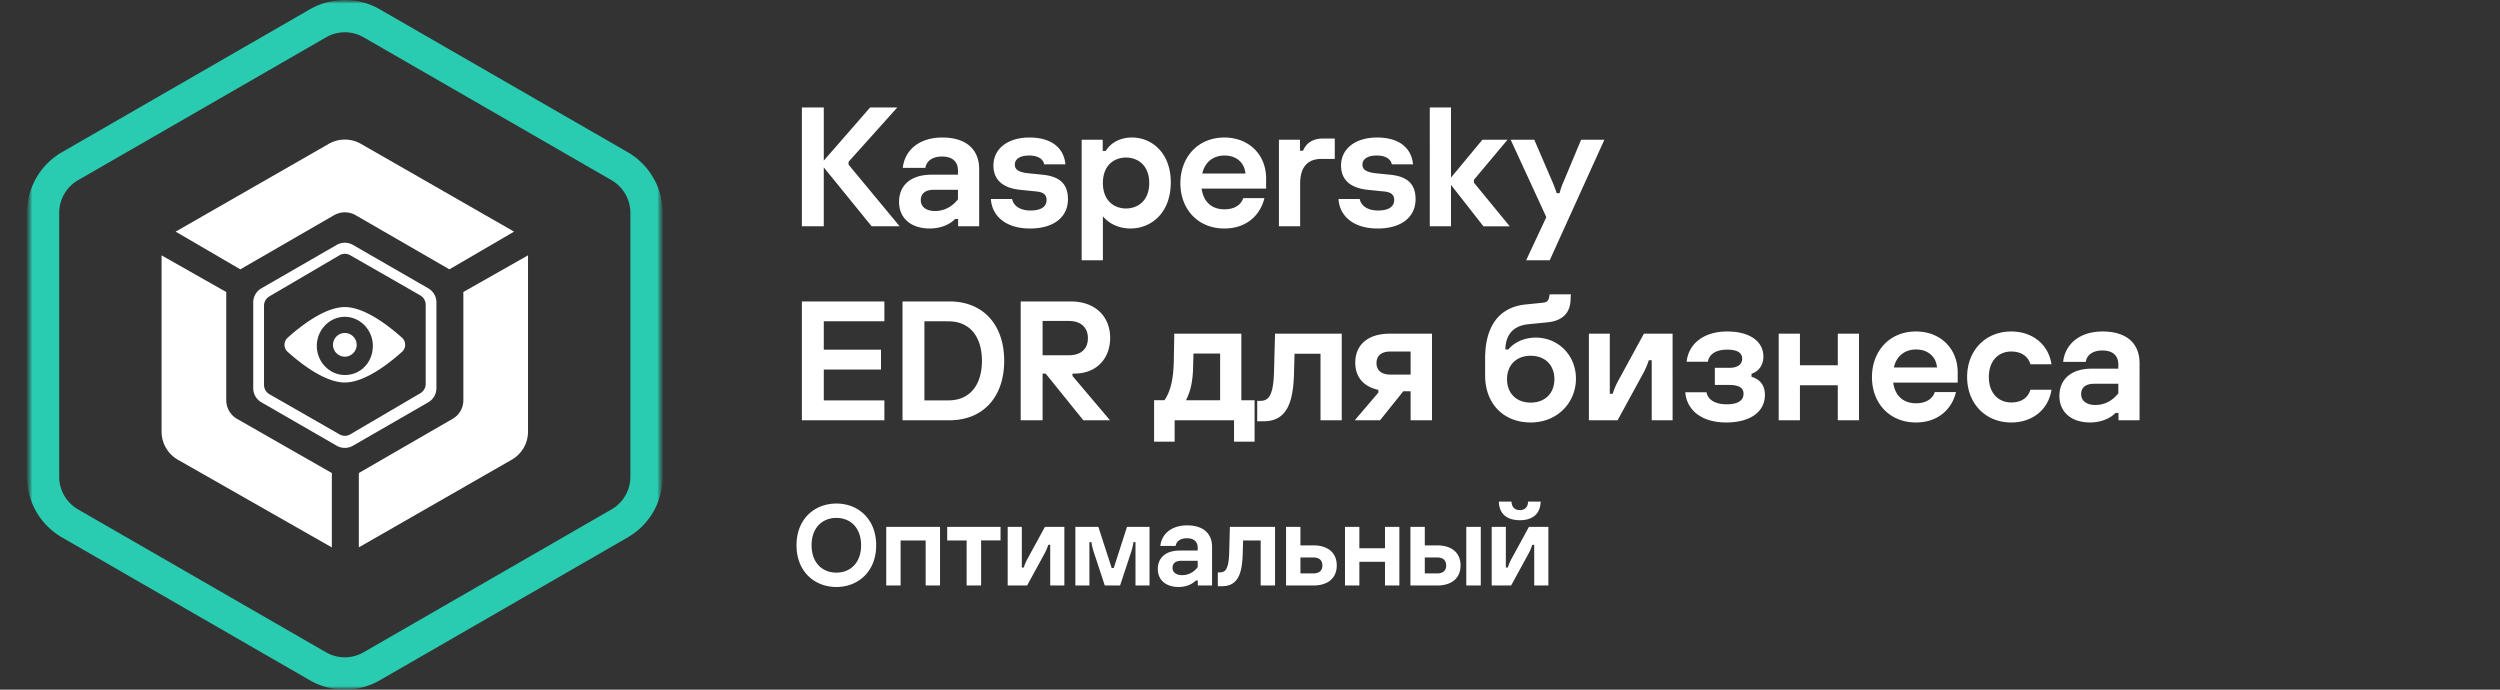 <svg xmlns="http://www.w3.org/2000/svg" width="348" height="96" fill="none" viewBox="0 0 348 96"><rect x="0" y="0" width="348" height="96" fill="#333333" stroke="none"/><mask id="a" width="90" height="96" x="3" y="0" maskUnits="userSpaceOnUse" style="mask-type:luminance"><path fill="#fff" d="M92.25 0H3.75v96h88.5z"/></mask><g mask="url(#a)"><mask id="b" width="90" height="96" x="3" y="0" maskUnits="userSpaceOnUse" style="mask-type:luminance"><path fill="#fff" d="M92.25 0H3.75v96h88.5z"/></mask><g mask="url(#b)"><path fill="#29CCB1" fill-rule="evenodd" d="m85.125 25.08-34.5-19.882a5.24 5.24 0 0 0-5.242 0L10.874 25.08a5.25 5.25 0 0 0-2.633 4.545V66.36a5.25 5.25 0 0 0 2.633 4.553l34.5 19.882a5.24 5.24 0 0 0 5.243 0l34.5-19.882a5.25 5.25 0 0 0 2.632-4.553V29.625a5.25 5.25 0 0 0-2.632-4.545M52.868 1.298a9.77 9.77 0 0 0-9.736 0L8.633 21.18a9.75 9.75 0 0 0-4.882 8.445V66.36a9.75 9.75 0 0 0 4.883 8.453l34.5 19.882a9.77 9.77 0 0 0 9.734 0l34.5-19.882a9.75 9.75 0 0 0 4.883-8.453V29.625a9.75 9.75 0 0 0-4.882-8.445z" clip-rule="evenodd"/><path fill="#fff" d="m46.5 29.955-13.05 7.538-9-5.25 21.315-12.218a4.5 4.5 0 0 1 4.477 0l21.315 12.218-9 5.25-13.05-7.538a3.02 3.02 0 0 0-3 0M48 49.65c.9 0 1.65-.75 1.65-1.65s-.75-1.65-1.65-1.65-1.65.75-1.65 1.65.75 1.65 1.65 1.65"/><path fill="#fff" fill-rule="evenodd" d="M40.058 46.995c1.702-1.53 5.13-4.252 7.942-4.252s6.24 2.722 7.943 4.252a1.32 1.32 0 0 1 0 1.995c-1.703 1.53-5.13 4.253-7.943 4.253s-6.24-2.723-7.942-4.253a1.32 1.32 0 0 1 0-1.995M44.1 48.15c0 2.25 1.8 4.05 3.9 4.05 2.25 0 3.9-1.8 3.9-4.05S50.1 44.1 48 44.1s-3.9 1.8-3.9 4.05" clip-rule="evenodd"/><path fill="#fff" fill-rule="evenodd" d="M49.125 34.088a2.27 2.27 0 0 0-2.25 0l-10.5 6.052a2.26 2.26 0 0 0-1.125 1.95v11.955c0 .803.428 1.545 1.125 1.95l10.5 6.053a2.27 2.27 0 0 0 2.25 0l10.5-6.053a2.26 2.26 0 0 0 1.125-1.95V42.09c0-.802-.428-1.545-1.125-1.95zm-1.875 1.447a1.47 1.47 0 0 1 1.508 0l9.742 5.58c.465.27.758.765.758 1.305v11.018c0 .532-.286 1.027-.743 1.297l-9.757 5.723a1.47 1.47 0 0 1-1.508 0l-9.742-5.58a1.51 1.51 0 0 1-.758-1.305V42.555c0-.532.285-1.027.742-1.297z" clip-rule="evenodd"/><path fill="#fff" d="M64.5 40.643V55.71c0 1.073-.57 2.063-1.5 2.595l-13.05 7.538v10.35L71.235 63.99a4.5 4.5 0 0 0 2.265-3.907v-24.54zM46.2 65.85l-13.192-7.537a3 3 0 0 1-1.515-2.603V40.65l-9-5.1v24.533c0 1.62.87 3.112 2.272 3.915L46.193 76.2V65.85z"/></g></g><path fill="#fff" d="m118.12 22.923 7.113 8.577h-3.899l-6.663-8.2v8.2h-3.049V14.96h3.049v7.396l6.45-7.396h3.781l-6.782 7.561zm13.054-3.78c3.261 0 5.127 1.606 5.127 4.418V31.5h-2.93v-1.016h-.425c-.756.803-2.079 1.323-3.521 1.323-2.67 0-4.276-1.488-4.276-3.686 0-2.292 1.583-3.804 4.536-3.804h3.663v-.567c0-1.158-.662-1.961-2.221-1.961-1.3 0-2.151.59-2.316 1.583h-3.143c.26-2.434 2.245-4.23 5.506-4.23m-1.016 10.23c1.252 0 2.363-.567 3.19-1.63V26.42h-3.356c-1.157 0-1.819.496-1.819 1.441 0 .993.827 1.512 1.985 1.512m13.209 2.434c-3.521 0-5.317-1.89-5.435-4.111h2.954c.165.898 1.039 1.606 2.551 1.606 1.631 0 2.245-.637 2.245-1.464 0-.898-.661-1.135-1.607-1.206l-2.079-.212c-2.481-.26-3.71-1.442-3.71-3.38 0-2.315 1.962-3.898 5.01-3.898 3.095 0 4.796 1.465 5.009 3.733h-2.954c-.141-.756-.898-1.228-2.079-1.228-1.276 0-2.008.472-2.008 1.276 0 .709.567 1.063 1.961 1.205l1.866.189c2.174.212 3.568 1.087 3.568 3.402 0 2.434-1.89 4.088-5.292 4.088m10.154 4.419h-2.954V19.449h2.93v1.56h.425c.804-1.3 2.222-1.867 3.639-1.867 2.812 0 5.411 2.174 5.411 6.238 0 4.348-2.812 6.427-5.6 6.427-1.37 0-2.859-.496-3.851-1.701zm3.213-7.207c1.607 0 3.237-1.04 3.237-3.544s-1.63-3.545-3.237-3.545c-1.63 0-3.213 1.064-3.213 3.545s1.583 3.544 3.213 3.544m19.507-4.182v1.417h-8.979c.284 2.009 1.583 2.883 3.167 2.883 1.465 0 2.339-.662 2.622-1.56h2.954c-.591 2.458-2.576 4.23-5.576 4.23-3.686 0-6.12-2.693-6.12-6.309 0-3.591 2.41-6.356 6.12-6.356 3.426 0 5.812 2.387 5.812 5.695m-8.884-.686h6.002c-.095-1.37-1.135-2.504-2.907-2.504-1.488 0-2.717.827-3.095 2.505M180.98 31.5h-2.954V19.45h2.93v1.535h.426c.449-1.087 1.37-1.701 2.788-1.701h1.63v2.835h-1.843c-2.056 0-2.977 1.276-2.977 3.45zm10.775.307c-3.521 0-5.317-1.89-5.435-4.111h2.954c.165.898 1.039 1.606 2.551 1.606 1.631 0 2.245-.637 2.245-1.464 0-.898-.661-1.135-1.607-1.206l-2.079-.212c-2.481-.26-3.71-1.442-3.71-3.38 0-2.315 1.962-3.898 5.01-3.898 3.095 0 4.796 1.465 5.009 3.733h-2.954c-.141-.756-.898-1.228-2.079-1.228-1.276 0-2.008.472-2.008 1.276 0 .709.567 1.063 1.961 1.205l1.866.189c2.174.212 3.568 1.087 3.568 3.402 0 2.434-1.89 4.088-5.292 4.088m13.415-6.38 4.985 6.073h-3.662l-4.513-5.765V31.5h-2.954V14.96h2.954v9.759l4.371-5.27h3.497l-4.678 5.577zm10.551 10.799h-3.284l2.811-6.002-4.962-10.775h3.285l2.434 5.648c.283.638.448 1.087.685 1.795h.401c.189-.708.355-1.157.638-1.795l2.363-5.648h3.237zM123.106 58.5h-11.484V41.96h11.484v2.764h-8.435v3.947h7.962v2.764h-7.962v4.3h8.435zm9.068 0h-6.545V41.96h6.545c4.678 0 7.608 3.237 7.608 8.27s-2.93 8.27-7.608 8.27m-3.497-13.776v11.011h3.308c3.332 0 4.702-2.528 4.702-5.505s-1.37-5.505-4.702-5.505zm20.871 7.278h-.26v.33l5.222 6.168h-3.71l-5.245-6.498h-.426V58.5h-3.048V41.96h6.947c3.497 0 5.506 2.15 5.506 5.08 0 2.788-1.82 4.962-4.986 4.962m-4.419-7.325v4.773h3.663c1.796 0 2.646-.992 2.646-2.386 0-1.347-.85-2.387-2.646-2.387zm27.666 1.772v9.263h1.843v5.765h-2.859V58.5h-8.27v2.977h-2.859v-5.765h1.442c.85-1.229 1.228-2.883 1.299-5.317l.071-3.946zm-7.703 9.263h4.75v-6.498h-3.71l-.047 1.63c-.024 2.34-.402 3.686-.993 4.868m12.25-3.946.142-5.317h9.286V58.5h-2.954v-9.262h-3.615l-.071 2.551c-.094 4.23-.969 6.853-4.253 6.853h-.874v-2.836h.331c1.086 0 1.913-.378 2.008-4.04m16.11-5.317h5.883V58.5h-2.977v-4.04h-1.016l-3.237 4.04h-3.521l3.284-3.852v-.378c-2.055-.449-3.213-1.772-3.213-3.78 0-2.528 1.796-4.04 4.797-4.04m.094 5.695h2.812V48.93h-2.812c-1.252 0-1.937.591-1.937 1.607s.685 1.607 1.937 1.607m19.516 6.663c-3.78 0-6.332-2.623-6.332-6.545v-2.386c0-4.065 1.63-7.065 5.6-7.49l2.339-.237c.543-.047.851-.165.969-.78l.071-.401h2.953l-.047.897c-.095 1.749-1.158 2.789-3.19 3.001l-2.623.26c-2.268.213-3.213 1.56-3.26 3.52h.425c.732-.92 2.126-1.653 3.804-1.653 3.119 0 5.6 2.434 5.6 5.718s-2.528 6.096-6.309 6.096m0-2.764c2.009 0 3.308-1.3 3.308-3.261s-1.299-3.26-3.308-3.26c-1.985 0-3.284 1.299-3.284 3.26s1.299 3.26 3.284 3.26M225.17 58.5h-3.994V46.45h2.907v8.364h.401c.166-.496.355-1.016.686-1.654l3.662-6.71h3.993V58.5h-2.906v-8.364h-.402a11 11 0 0 1-.685 1.653zm15.119.307c-3.592 0-5.529-1.867-5.695-4.206h2.954c.142.898 1.016 1.678 2.812 1.678 1.465 0 2.339-.473 2.339-1.465 0-.78-.544-1.229-2.032-1.229h-1.961V51.2h2.032c1.11 0 1.772-.45 1.772-1.276 0-.85-.733-1.253-2.08-1.253-1.559 0-2.504.615-2.693 1.678h-2.954c.237-2.363 2.221-4.206 5.647-4.206 3.285 0 5.033 1.489 5.033 3.474 0 1.276-.708 2.103-1.654 2.41v.425c1.087.307 1.867 1.087 1.867 2.528 0 2.316-2.008 3.828-5.387 3.828m10.262-.307h-2.954V46.45h2.954v4.394h5.269V46.45h2.953V58.5h-2.953v-4.867h-5.269zm21.959-6.663v1.417h-8.979c.283 2.009 1.583 2.883 3.166 2.883 1.465 0 2.339-.662 2.623-1.56h2.953c-.59 2.458-2.575 4.23-5.576 4.23-3.686 0-6.12-2.693-6.12-6.309 0-3.591 2.41-6.356 6.12-6.356 3.426 0 5.813 2.387 5.813 5.695m-8.885-.686h6.002c-.095-1.37-1.134-2.504-2.907-2.504-1.488 0-2.717.827-3.095 2.505m16.34 7.656c-3.638 0-6.143-2.693-6.143-6.332 0-3.64 2.505-6.333 6.143-6.333 2.93 0 5.175 1.772 5.6 4.56h-2.93c-.354-1.157-1.323-1.772-2.67-1.772-1.748 0-3.119 1.253-3.119 3.545 0 2.339 1.418 3.544 3.119 3.544 1.371 0 2.316-.614 2.67-1.772h2.93c-.425 2.788-2.67 4.56-5.6 4.56m12.733-12.665c3.261 0 5.127 1.607 5.127 4.419V58.5h-2.93v-1.016h-.425c-.756.803-2.079 1.323-3.521 1.323-2.67 0-4.277-1.488-4.277-3.686 0-2.292 1.584-3.804 4.537-3.804h3.663v-.567c0-1.158-.662-1.961-2.221-1.961-1.3 0-2.151.59-2.316 1.583h-3.143c.26-2.434 2.245-4.23 5.506-4.23m-1.016 10.231c1.252 0 2.363-.567 3.19-1.63V53.42h-3.356c-1.157 0-1.819.496-1.819 1.441 0 .993.827 1.512 1.985 1.512M116.428 81.708c-3.008 0-5.552-2.112-5.552-5.808s2.544-5.808 5.552-5.808c2.992 0 5.536 2.112 5.536 5.808s-2.544 5.808-5.536 5.808m0-2c1.968 0 3.44-1.392 3.44-3.808s-1.472-3.808-3.44-3.808c-1.984 0-3.456 1.392-3.456 3.808s1.472 3.808 3.456 3.808m8.936 1.792h-2v-8.16h7.488v8.16h-2v-6.272h-3.488zm11.207 0h-2.016v-6.272h-2.704V73.34h7.424v1.888h-2.704zm6.403 0h-2.704v-8.16h1.968v5.664h.272c.112-.336.24-.688.464-1.12l2.48-4.544h2.704v8.16h-1.968v-5.664h-.272c-.112.336-.24.688-.464 1.12zm8.67 0h-1.952v-8.16h3.2l1.856 5.728h.288l1.84-5.728h3.136v8.16h-1.952v-6.032h-.288a8 8 0 0 1-.288 1.28l-1.568 4.752h-2.128l-1.568-4.752c-.16-.544-.24-.848-.288-1.28h-.288zm13.603-8.368c2.208 0 3.472 1.088 3.472 2.992V81.5h-1.984v-.688h-.288c-.512.544-1.408.896-2.384.896-1.808 0-2.896-1.008-2.896-2.496 0-1.552 1.072-2.576 3.072-2.576h2.48v-.384c0-.784-.448-1.328-1.504-1.328-.88 0-1.456.4-1.568 1.072h-2.128c.176-1.648 1.52-2.864 3.728-2.864m-.688 6.928c.848 0 1.6-.384 2.16-1.104v-.896h-2.272c-.784 0-1.232.336-1.232.976 0 .672.56 1.024 1.344 1.024m6.544-3.12.096-3.6h6.288v8.16h-2v-6.272h-2.448l-.048 1.728c-.064 2.864-.656 4.64-2.88 4.64h-.592v-1.92h.224c.736 0 1.296-.256 1.36-2.736m9.917-1.024h1.808c2.032 0 3.248 1.04 3.248 2.8 0 1.744-1.216 2.784-3.248 2.784h-3.808v-8.16h2zm0 3.904h1.792c.816 0 1.264-.384 1.264-1.104 0-.736-.448-1.12-1.264-1.12h-1.792zm8.203 1.68h-2v-8.16h2v2.976h3.568V73.34h2v8.16h-2v-3.296h-3.568zm9.109-5.584h1.728c2.032 0 3.248 1.04 3.248 2.8 0 1.744-1.216 2.784-3.248 2.784h-3.728v-8.16h2zm5.776 5.584v-8.16h2.016v8.16zm-5.776-1.68h1.712c.816 0 1.264-.384 1.264-1.104 0-.736-.448-1.12-1.264-1.12h-1.712zm13.233-7.408c-1.84 0-2.88-.912-2.928-2.592h1.76c.048.784.448 1.184 1.168 1.184.704 0 1.104-.4 1.152-1.184h1.744c-.048 1.68-1.072 2.592-2.896 2.592m-1.216 9.088h-2.704v-8.16h1.968v5.664h.272c.112-.336.24-.688.464-1.12l2.48-4.544h2.704v8.16h-1.968v-5.664h-.272c-.112.336-.24.688-.464 1.12z"/></svg>